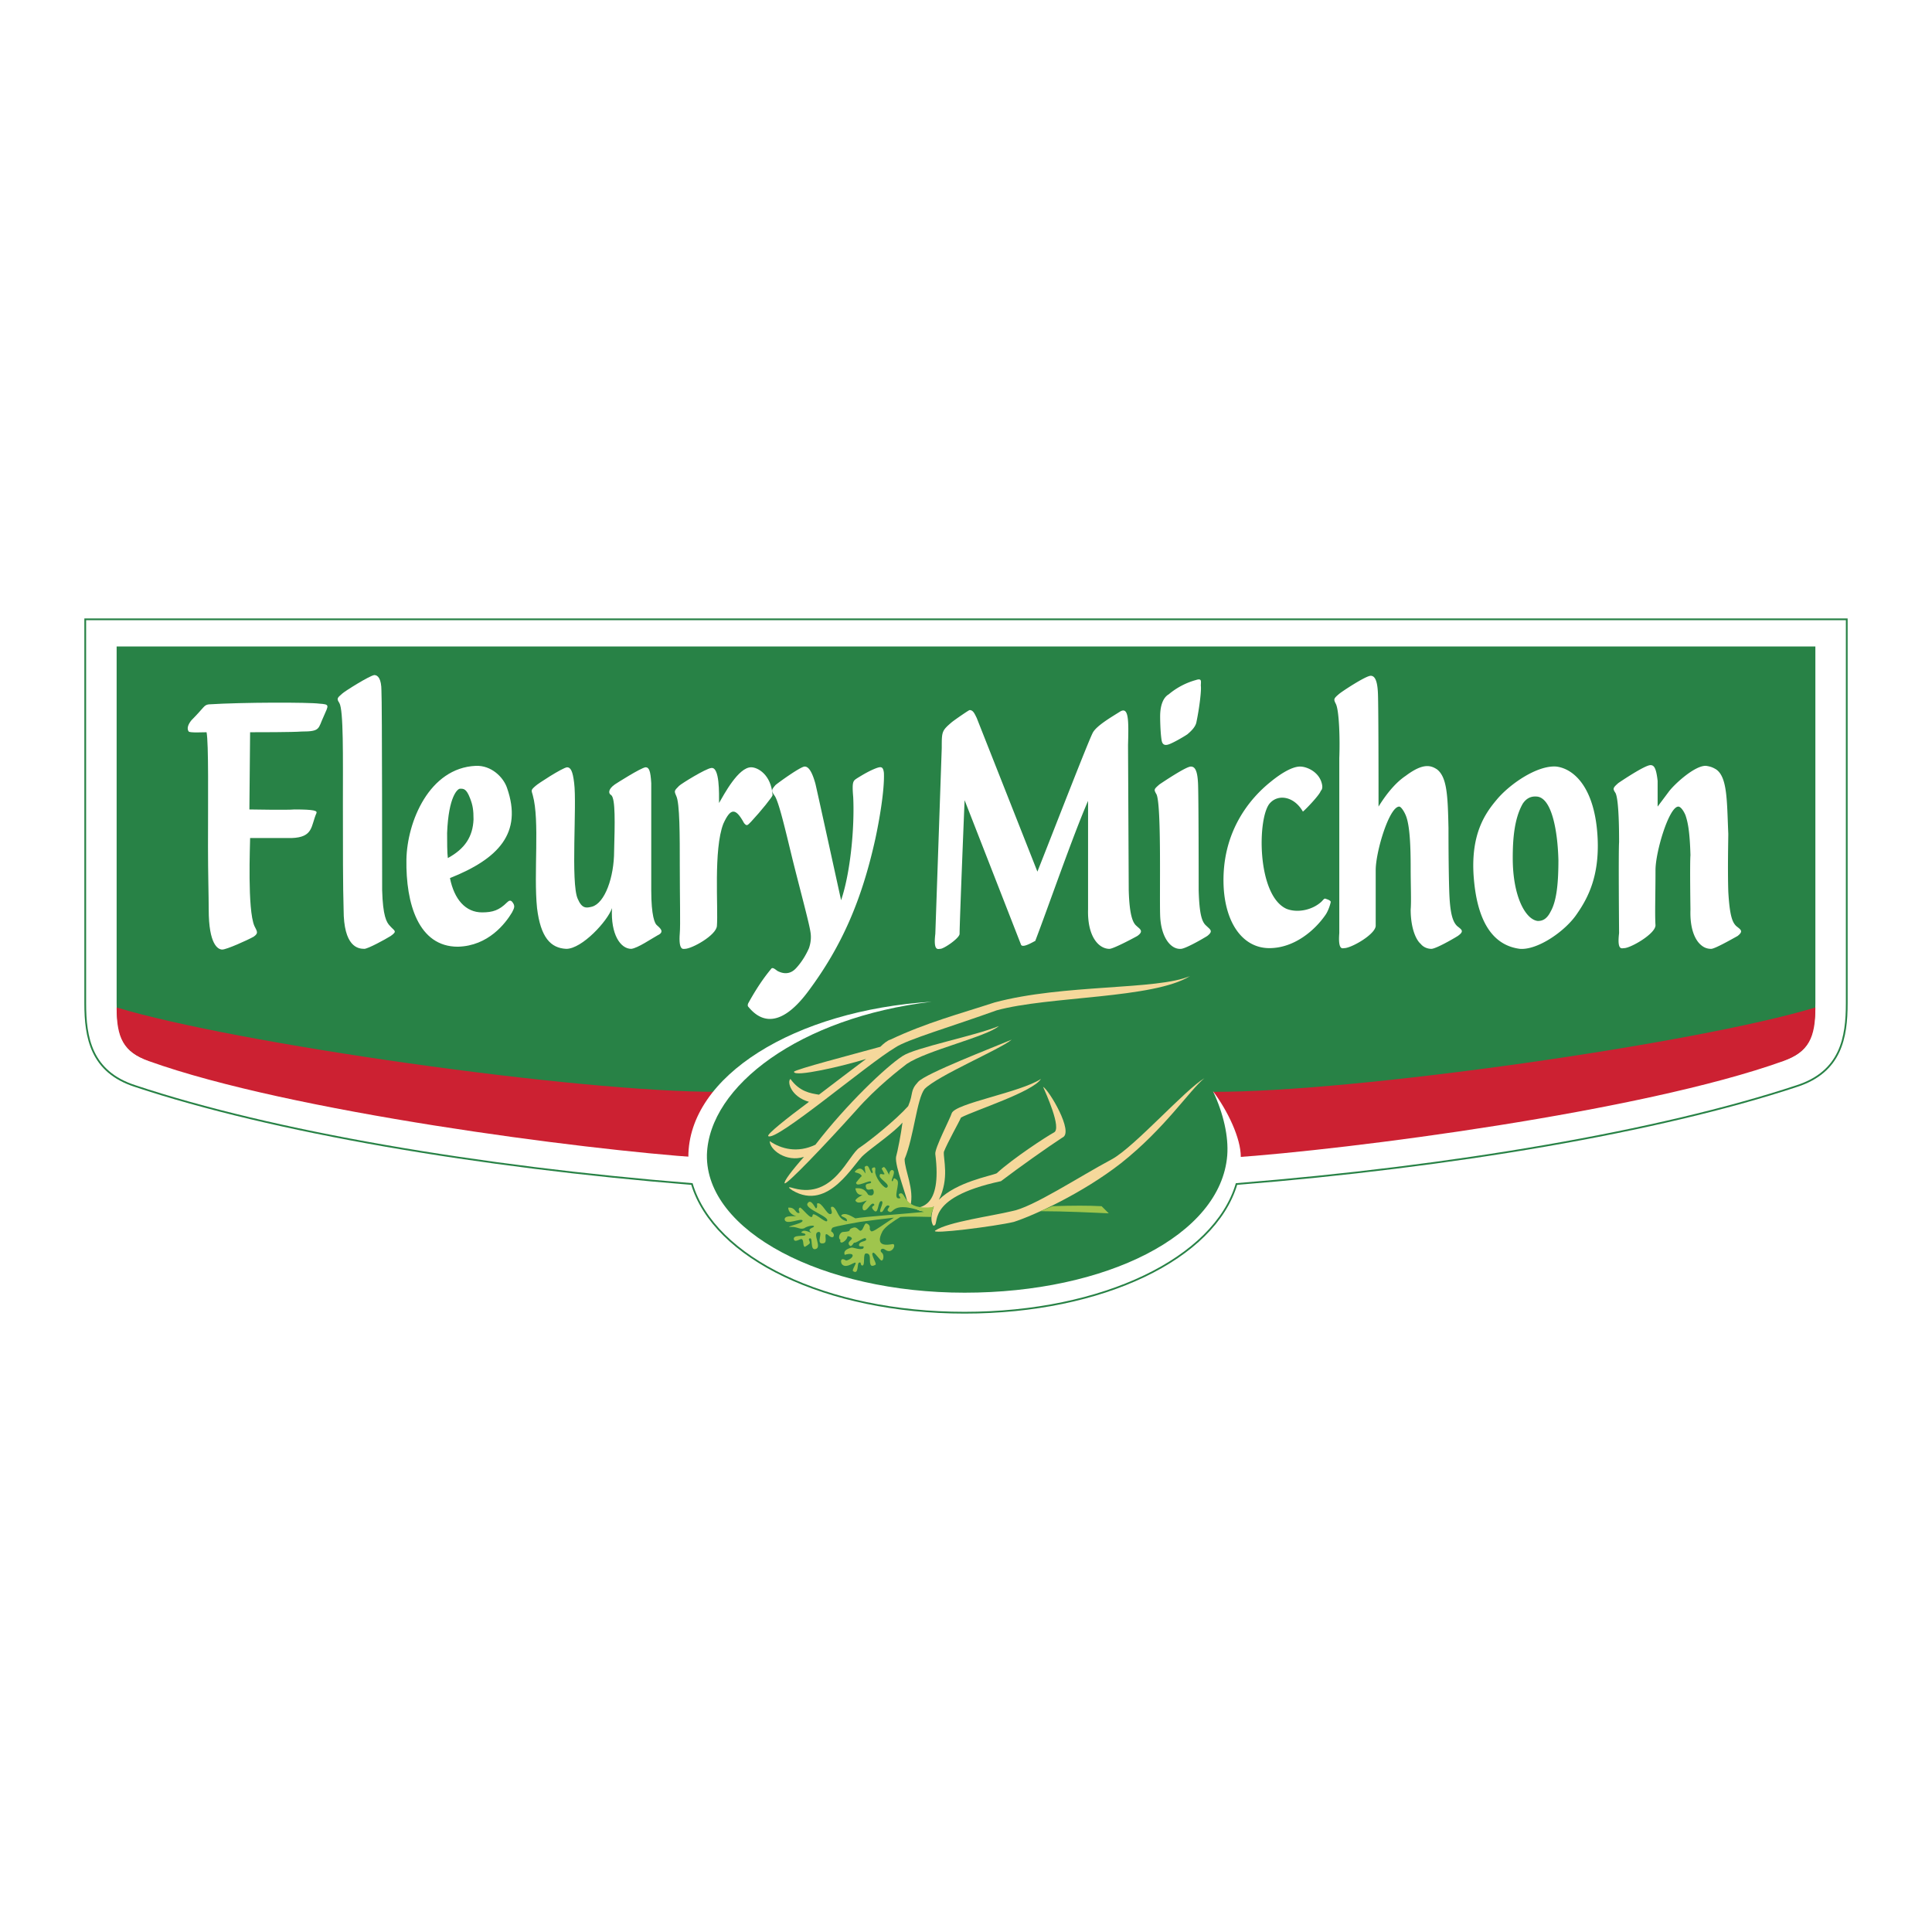 <svg xmlns="http://www.w3.org/2000/svg" width="2500" height="2500" viewBox="0 0 192.756 192.756"><path fill-rule="evenodd" clip-rule="evenodd" fill="#fff" d="M0 0h192.756v192.756H0V0z"/><path d="M96.378 119.201c29.767 0 63.235-4.352 82.89-10.842 4.414-1.426 4.984-4.85 4.984-8.273V61.788H8.504v38.298c0 3.424.57 6.848 4.985 8.273 19.654 6.491 53.052 10.842 82.889 10.842z" fill-rule="evenodd" clip-rule="evenodd" fill="#fff"/><path d="M96.378 129.828c13.958 0 26.634-6.633 26.634-14.764 22.289-1.641 41.658-4.922 54.975-9.271 2.277-.785 3.133-2.068 3.133-5.707V64.498H11.637v35.588c0 3.639.854 4.922 3.133 5.707 13.316 4.35 32.615 7.631 54.903 9.271.001 8.131 12.748 14.764 26.705 14.764z" fill-rule="evenodd" clip-rule="evenodd" fill="#288246"/><path d="M50.589 90.031c-.783.784-1.424.998-2.492.998-1.638 0-2.777-1.283-3.205-3.423 4.842-1.926 7.264-4.493 5.697-8.986-.356-1.07-1.566-2.283-3.133-2.211-4.629.214-6.836 5.563-6.908 9.343-.071 4.422 1.21 8.701 5.127 8.701 3.062-.071 4.771-2.354 5.412-3.424.214-.428.356-.642 0-1.069-.142-.144-.284-.144-.498.071zm-5.981-6.918c.143-3.709 1.068-4.422 1.282-4.422h.071c.285 0 .57 0 .926.927.285.713.356 1.212.356 2.14-.071 1.712-.854 2.924-2.563 3.852-.072-.501-.072-1.713-.072-2.497zM74.944 76.551c-1.282 0-2.706 2.71-3.205 3.566 0-.927.072-3.637-.783-3.494-.569.071-2.991 1.569-3.204 1.783-.499.5-.499.5-.285.999.356.713.356 3.922.356 7.132 0 2.924.071 5.777 0 6.562-.143 1.783.356 1.569.498 1.569.712 0 3.134-1.355 3.205-2.282.143-1.783-.356-7.631.641-10.199.712-1.569 1.21-1.64 2.065-.071.285.356.356.214.712-.143.997-1.07 2.136-2.496 2.136-2.639-.142-2.07-1.496-2.783-2.136-2.783zM38.056 68.919c0-1.212-.356-1.569-.712-1.569-.498.071-2.991 1.64-3.204 1.854-.499.428-.57.5-.285.928.427.713.356 5.349.356 10.127 0 4.137 0 8.345.071 10.484 0 3.709 1.424 3.923 2.065 3.923.356 0 2.065-.927 2.635-1.284.712-.5.356-.5-.071-.999-.356-.357-.712-.999-.784-3.566 0 .001 0-18.97-.071-19.898zM29.084 83.612c2.208-.071 1.922-1.212 2.492-2.496.071-.214-.143-.357-2.208-.357-.57.071-4.486 0-4.486 0l.071-7.703c.783 0 4.273 0 5.127-.071 1.923 0 1.638-.285 2.208-1.498.499-1.141.641-1.212-.427-1.284-1.068-.143-7.62-.143-11.038.072-.498.071-.427.285-1.709 1.569-.356.428-.499.856-.285 1.141.143.143 1.424.071 1.78.071.213 1.07.143 6.633.143 11.411 0 2.639.071 4.993.071 6.276 0 3.495.926 3.994 1.353 3.994.428 0 2.493-.927 3.134-1.284.498-.356.355-.499.071-1.069-.712-1.641-.427-8.131-.427-8.772h4.13zM64.974 78.12c-.071-1.212-.214-1.569-.57-1.569-.499.072-2.848 1.569-3.062 1.712-.712.5-.641.927-.356 1.07.427.356.356 2.853.285 5.563 0 2.639-.926 5.207-2.208 5.563-.57.143-.997.214-1.424-.785-.712-1.569-.071-9.343-.355-11.554-.143-1.212-.356-1.569-.712-1.569-.499.072-2.919 1.641-3.133 1.854-.498.428-.427.428-.285.927.712 2.567.071 7.773.427 11.269.356 2.924 1.354 3.994 2.92 4.065 1.567 0 4.13-2.782 4.558-4.065-.143 2.639.854 4.065 1.922 4.065.641-.071 1.994-.999 2.635-1.355.783-.356.143-.784-.071-.998-.214-.143-.57-.927-.57-3.495V78.12h-.001z" fill-rule="evenodd" clip-rule="evenodd" fill="#fff"/><path d="M79.074 85.751c.783 3.138 1.638 6.276 1.78 7.203.143.785-.071 1.427-.142 1.641-.499 1.141-1.14 1.854-1.354 2.069-.712.713-1.495.355-1.78.213-.214-.143-.499-.428-.641-.213-.285.355-1.139 1.355-2.279 3.422-.071.145-.071.287 0 .357.712.855 2.706 2.924 6.053-1.641 3.275-4.421 5.27-8.986 6.623-15.12.356-1.641.925-4.778.854-6.562-.071-.642-.285-.642-.712-.499-.783.285-1.567.784-1.922.998-.428.286-.57.286-.428 1.926.143 3.066-.285 7.56-1.21 10.27 0 0-2.421-11.054-2.563-11.625-.356-1.284-.712-1.712-1.068-1.712-.427 0-2.777 1.712-2.919 1.854-.427.499-.427.571-.071 1.07.426.643 1.067 3.425 1.779 6.349zM132.268 89.674c-.143-.071-.213.072-.426.286-.926.855-2.422 1.141-3.49.713-2.99-1.355-2.92-9.2-1.637-10.556.854-.927 2.42-.642 3.275.856.285-.214 1.709-1.712 1.779-2.068 0 0 .215-.143.143-.571-.07-.428 0 0 0 0-.213-1.284-1.496-1.854-2.207-1.854-.713 0-1.781.571-2.99 1.569-1.852 1.498-4.914 4.85-4.629 10.484.213 3.709 1.992 6.062 4.557 6.062 2.492 0 4.557-1.783 5.625-3.352.285-.428.5-1.141.5-1.284-.073-.143-.286-.213-.5-.285zM155.27 76.479c-1.924-.143-4.699 1.783-5.982 3.352-1.139 1.355-2.492 3.352-2.277 7.346.283 4.636 1.852 7.132 4.627 7.489 1.781.143 4.559-1.783 5.697-3.495 1.141-1.64 2.207-3.78 2.066-7.417-.215-5.134-2.352-7.061-4.131-7.275zm-1.924 2.996c1.496.143 2.066 3.495 2.137 6.348 0 2.496-.213 4.137-.783 5.135-.428.856-.926.927-1.281.927-1.211-.143-2.492-2.425-2.492-6.276 0-1.854.143-3.923.996-5.421.284-.428.712-.784 1.423-.713zM145.371 92.384c-.428-.428-.713-1.213-.783-3.566-.072-2.282-.072-5.634-.072-6.205-.07-3.209-.141-5.063-1.139-5.848-.641-.428-1.424-.643-3.133.642-.855.57-1.781 1.569-2.707 3.066 0-1.854 0-10.698-.07-11.482-.072-1.212-.355-1.569-.713-1.569-.498 0-2.99 1.64-3.203 1.854-.5.428-.5.5-.285.927.355.642.428 3.638.355 5.42v17.474c-.143 1.783.355 1.498.498 1.498.713 0 3.205-1.427 3.135-2.282v-5.492c0-1.854 1.352-6.348 2.35-6.348.143 0 .426.357.641.856.428.998.498 3.209.498 5.277 0 1.712.072 3.353 0 4.137 0 1.783.498 2.996.996 3.423.285.357.713.5 1.07.5.426 0 2.064-.927 2.635-1.284.71-.499.355-.641-.073-.998zM173.215 92.384c-.355-.357-.641-.928-.783-3.424-.072-2.282 0-5.206 0-5.777-.143-3.209-.072-5.634-1.211-6.418-.355-.214-.57-.286-.996-.357-1.141-.071-3.277 1.926-3.775 2.639l-1.068 1.426v-2.567c-.143-1.284-.355-1.569-.711-1.569-.57 0-2.992 1.64-3.205 1.783-.57.5-.57.571-.285.999.355.713.355 4.065.355 4.921-.07.856 0 9.058 0 9.058-.213 1.783.285 1.498.5 1.498.641 0 3.133-1.427 3.133-2.282-.072-1.142 0-2.996 0-5.492 0-1.854 1.354-6.348 2.279-6.348.213 0 .498.357.711.856.215.642.428 1.498.498 3.994-.07.785 0 5.42 0 5.42-.07 1.997.5 2.996.926 3.423.357.357.713.5 1.141.5.355 0 1.994-.927 2.635-1.284.639-.5.284-.642-.144-.999zM118.453 73.27c.428-.356.855-.784.926-1.284.285-1.355.498-3.138.428-3.566 0-.428.143-.784-.498-.571a7.187 7.187 0 0 0-2.707 1.426c-.498.286-.854.999-.854 2.211 0 0 0 1.427.143 2.354.07.428.283.57.711.428.427-.142 1.423-.712 1.851-.998zM119.521 78.049c-.07-1.284-.355-1.569-.713-1.569-.498 0-2.918 1.64-3.133 1.783-.568.5-.568.5-.285.999.5 1.141.285 9.985.357 12.053.07 2.211 1.068 3.423 2.064 3.352.428 0 2.064-.927 2.635-1.284.641-.5.285-.642-.07-.999-.428-.357-.713-.999-.785-3.566.001 0 .001-9.842-.07-10.769zM108.555 90.744c-.07 2.71 1.068 3.923 2.137 3.923.355 0 2.137-.927 2.777-1.284.713-.5.213-.713-.07-.999-.357-.285-.713-.999-.785-3.566l-.07-14.478c.07-2.496.07-3.851-.783-3.352-.783.499-2.279 1.355-2.707 2.068-.355.57-4.271 10.698-5.553 13.907-.926-2.354-6.055-15.334-6.055-15.334-.213-.428-.355-.784-.711-.784-.071 0-1.424.927-1.78 1.212-.997.856-.997.927-.997 2.568l-.641 18.543c-.214 1.783.285 1.498.499 1.498.356 0 1.922-1.07 1.922-1.498 0-1.141.499-13.337.499-13.337l5.625 14.407c.143.428 1.354-.357 1.424-.357 1.283-3.352 3.775-10.556 5.27-13.979l-.001 10.842z" fill-rule="evenodd" clip-rule="evenodd" fill="#fff"/><path d="M71.739 108.93c-14.1.072-48.352-4.85-60.102-8.414 0 2.994.641 4.422 3.205 5.348 14.1 5.064 43.438 8.844 55.046 9.629-.072-2.069.427-4.495 1.851-6.563zM121.018 108.93c14.1.072 48.352-4.85 60.102-8.414 0 2.994-.641 4.422-3.205 5.348-14.1 5.064-43.438 8.844-55.045 9.629.069-2.069-.429-4.495-1.852-6.563z" fill-rule="evenodd" clip-rule="evenodd" fill="#cc2132"/><path d="M121.018 108.859c1.068 2.281 1.566 4.564 1.424 6.418-.641 7.988-12.105 13.695-26.206 13.695-14.171 0-25.85-6.135-25.707-13.766.213-6.848 9.257-13.693 22.431-15.264-13.672.857-24.283 7.418-24.283 15.477 0 8.701 12.105 15.549 27.559 15.549 15.452 0 27.559-6.848 27.559-15.549 0-1.853-1.283-4.564-2.777-6.56z" fill-rule="evenodd" clip-rule="evenodd" fill="#fff"/><path d="M120.162 107.576c-1.922 1.141-6.906 6.775-9.186 8.059-3.348 1.783-7.977 4.85-10.041 5.207-2.064.498-6.337 1.068-7.62 1.926-.641.428 6.053-.428 7.833-.857 1.994-.641 6.838-2.852 10.682-5.848 4.416-3.495 6.836-7.276 8.332-8.487zM99.867 117.846c1.781-1.355 4.701-3.424 6.125-4.35 1.211-.5-1.354-4.779-1.924-5.064.215.498 1.924 4.207 1.068 4.564-.783.428-4.059 2.568-5.697 4.064-.641.285-3.987.855-5.767 2.641 1.068-2.141.427-4.066.498-4.779.356-.928 1.496-2.924 1.709-3.424 1.353-.713 7.193-2.568 7.976-3.852-2.066 1.355-8.545 2.426-8.902 3.424-.143.5-1.709 3.494-1.638 4.064.712 5.564-1.709 5.207-1.852 5.422-.071.213.926.57 1.709-.215-.142.5-.427 1.283-.071 1.926.856.143-1.209-2.71 6.766-4.421z" fill-rule="evenodd" clip-rule="evenodd" fill="#f5d89b"/><path d="M92.248 108.645c1.354-1.354 7.477-3.922 8.688-4.92-1.852.783-8.545 3.352-9.329 4.207-.854.928-.427 1.07-.997 2.426-1.21 1.355-3.774 3.424-4.842 4.137-1.139.713-2.563 5.135-6.551 4.064-.712-.213-.57-.07-.143.215 3.632 2.139 6.124-2.781 7.121-3.566.783-.713 2.991-2.211 3.846-3.209-.143 1.141-.499 2.924-.641 3.422-.143.928 1.139 4.066 1.21 4.852.071.285.143.213.214.07.427-1.711-.57-3.566-.57-4.707.926-2.212 1.21-5.991 1.994-6.991z" fill-rule="evenodd" clip-rule="evenodd" fill="#f5d89b"/><path d="M85.412 110.785c2.065-2.354 4.415-4.137 5.056-4.637 1.994-1.354 7.976-2.709 9.187-3.779-2.422.998-8.332 2.139-9.614 2.996-1.638 1.068-5.555 4.777-8.688 8.844-1.78.855-3.418.428-4.557-.357 0 .855 1.638 2.141 3.418 1.568-1.211 1.355-2.065 2.496-1.923 2.641.213.142 3.916-3.709 7.121-7.276z" fill-rule="evenodd" clip-rule="evenodd" fill="#f5d89b"/><path d="M99.439 100.801c5.199-1.428 15.668-1.143 19.299-3.424-3.275 1.426-12.604.785-19.512 2.639-3.49 1.141-6.765 1.996-10.397 3.709-.285.07-.712.428-.997.713-2.563.713-8.616 2.283-8.616 2.496 0 .57 4.914-.57 7.192-1.283-1.496 1.141-3.134 2.354-4.7 3.566-.854-.143-1.922-.287-2.848-1.57-.356.285.071 1.783 1.852 2.283-2.208 1.641-4.273 3.281-4.059 3.424.783.57 9.898-7.205 12.675-8.846 1.139-.783 5.768-2.139 10.111-3.707z" fill-rule="evenodd" clip-rule="evenodd" fill="#f5d89b"/><path d="M93.173 120.414c-3.062.428-2.777-1.498-3.347-1.355-.427.143.214.498-.071.498-.783.145.143-1.568-.285-1.854-.427-.357-.285.07-.427.143-.285.07.356-.855.071-1.07-.285-.213-.499.428-.356.5-.214-.285-.285-.643-.569-.855-.071.07-.214.07-.214.213.071.072.214.428.285.5-.213.143-.498-.215-.498.213.071.357 1.139.857.712 1.143-.214.143-.997-.785-1.139-1.428-.071-.213.142-.713-.214-.57s.143.428-.143.57c-.285-.355-.285-.998-.712-.641.214 1.568 0-.285-.783.285-.57.428.285.143.499.641-.072 0-.57.643-.57.643 0 .57 1.424-.357 1.495-.072.071.287-.712 0-.498.572.071.355.498.143.641.143.214.143.214.855-.427.57-.285-.5-.641-.713-1.282-.643.071.428.285.713.712.643-.213.143-.641.355-.712.57.214.428.854.072 1.14 0-.071.072-.285.357-.356.428-.142.285-.071.713.285.5.285-.215.569-.785.783-.57.214.213-.499.143 0 .641.499.5.356-1.068.783-.926.285.143-.499 1.211 0 1.068.143 0 .356-.713.641-.641.427.07-.427.428.142.641.427.143.285-1.141 3.418 0-1.353.143-6.195.5-6.836.643-.499-.285-.997-.57-1.353-.357-.285.215.641.215.499.643-.926-.215-.854-1.07-1.353-1.426-.57-.143.142.641-.285.713-.356.07-.854-1.213-1.282-1.07-.142 0 .071.357-.142.5-.071.07-.499-1.07-.854-.5s2.35 1.355 1.922 1.783c-.213.143-1.424-1.07-1.424-.57-.071.641-1.14-.928-1.282-.785-.214.143 0 .5 0 .5-.428.213-.356-.57-1.14-.5 0 0-.071.57.784.855-.428 0-1.211-.07-1.14.357.143.57 1.638-.215 1.78.07.071.285-1.282.5-1.353.643.854-.07.997.285 1.496.143.285-.213.926-.355.997-.213.071.143-.712.213-.356.57.356.285-.499-.285-.783-.072-.428.215.356.143.285.357 0 .213-1.353-.072-1.139.498.142.285.641-.143.783-.07.214.143.071.641.285.783.143-.07.356-.213.499-.355.071-.215-.213-.428 0-.5.356-.143 0 1.213.57 1.07.712-.143-.356-1.568.285-1.711.57-.072-.285 1.211.428 1.141.569 0 .142-.785.356-.928.213 0 .427.428.712.285.142-.213 0-.428-.213-.57 0-.143.071-.285.142-.355.213-.143 2.706-.572 2.706-.572.997-.143 2.208-.285 3.418-.428-.783.5-1.851 1.285-2.136 1.355-.214.072-.214-.143-.285-.213.071-.285-.071-.5-.356-.572-.214.072-.285.643-.499.715-.213.143-.355-.428-.783-.285-.712.213.071.355-.997.428-.356 0-.57.641-.285.783-.143.57.641.143.712-.355 0 0 .356 0 .427.213.071.143-.57.357-.213.713.142.143.285-.07.427-.285.285.072 1.14-.713 1.211-.355.071.285-.641.143-.712.57 0 .357.641-.072.427.357-.356.213-.997-.145-1.21-.072-.499.143-.783.357-.641.713 1.211-.355.854.428.143.57-.641-.428-.569.285-.356.428.427.357 1.139-.285 1.282-.213.143.07-.427.785-.214.855.57.357.356-.785.57-.855.285-.143.071.285.355.285.285-.072 0-1.213.356-1.213.569 0 .285.713.427 1.07.071.285.356.143.499.07.213-.07-.57-1.141-.214-1.211.214 0 .712.855.854.783.214-.07.214-.641 0-.783-.285-.215 0-.572.356-.285.712.498 1.139-.643.712-.572-.427.072-1.852.357-.997-1.283.285-.498 1.21-1.07 1.78-1.426.997-.072 2.777 0 3.062 0-.002-.289.14-.646.282-1.002zm10.61.428c2.422 0 5.342.143 6.838.213l-.713-.713c-1.281-.07-2.92-.07-4.914 0l-1.211.5z" fill-rule="evenodd" clip-rule="evenodd" fill="#9fc54d"/><path d="M8.504 61.788v38.298c0 3.424.57 6.848 4.985 8.273 13.744 4.564 34.252 8.061 55.544 9.771 2.208 7.346 13.317 12.838 27.203 12.838 13.815 0 24.924-5.42 27.131-12.838 21.434-1.711 42.086-5.207 55.9-9.771 4.414-1.426 4.984-4.85 4.984-8.273V61.788H8.504z" fill="none" stroke="#288246" stroke-width=".176" stroke-miterlimit="2.613"/></svg>